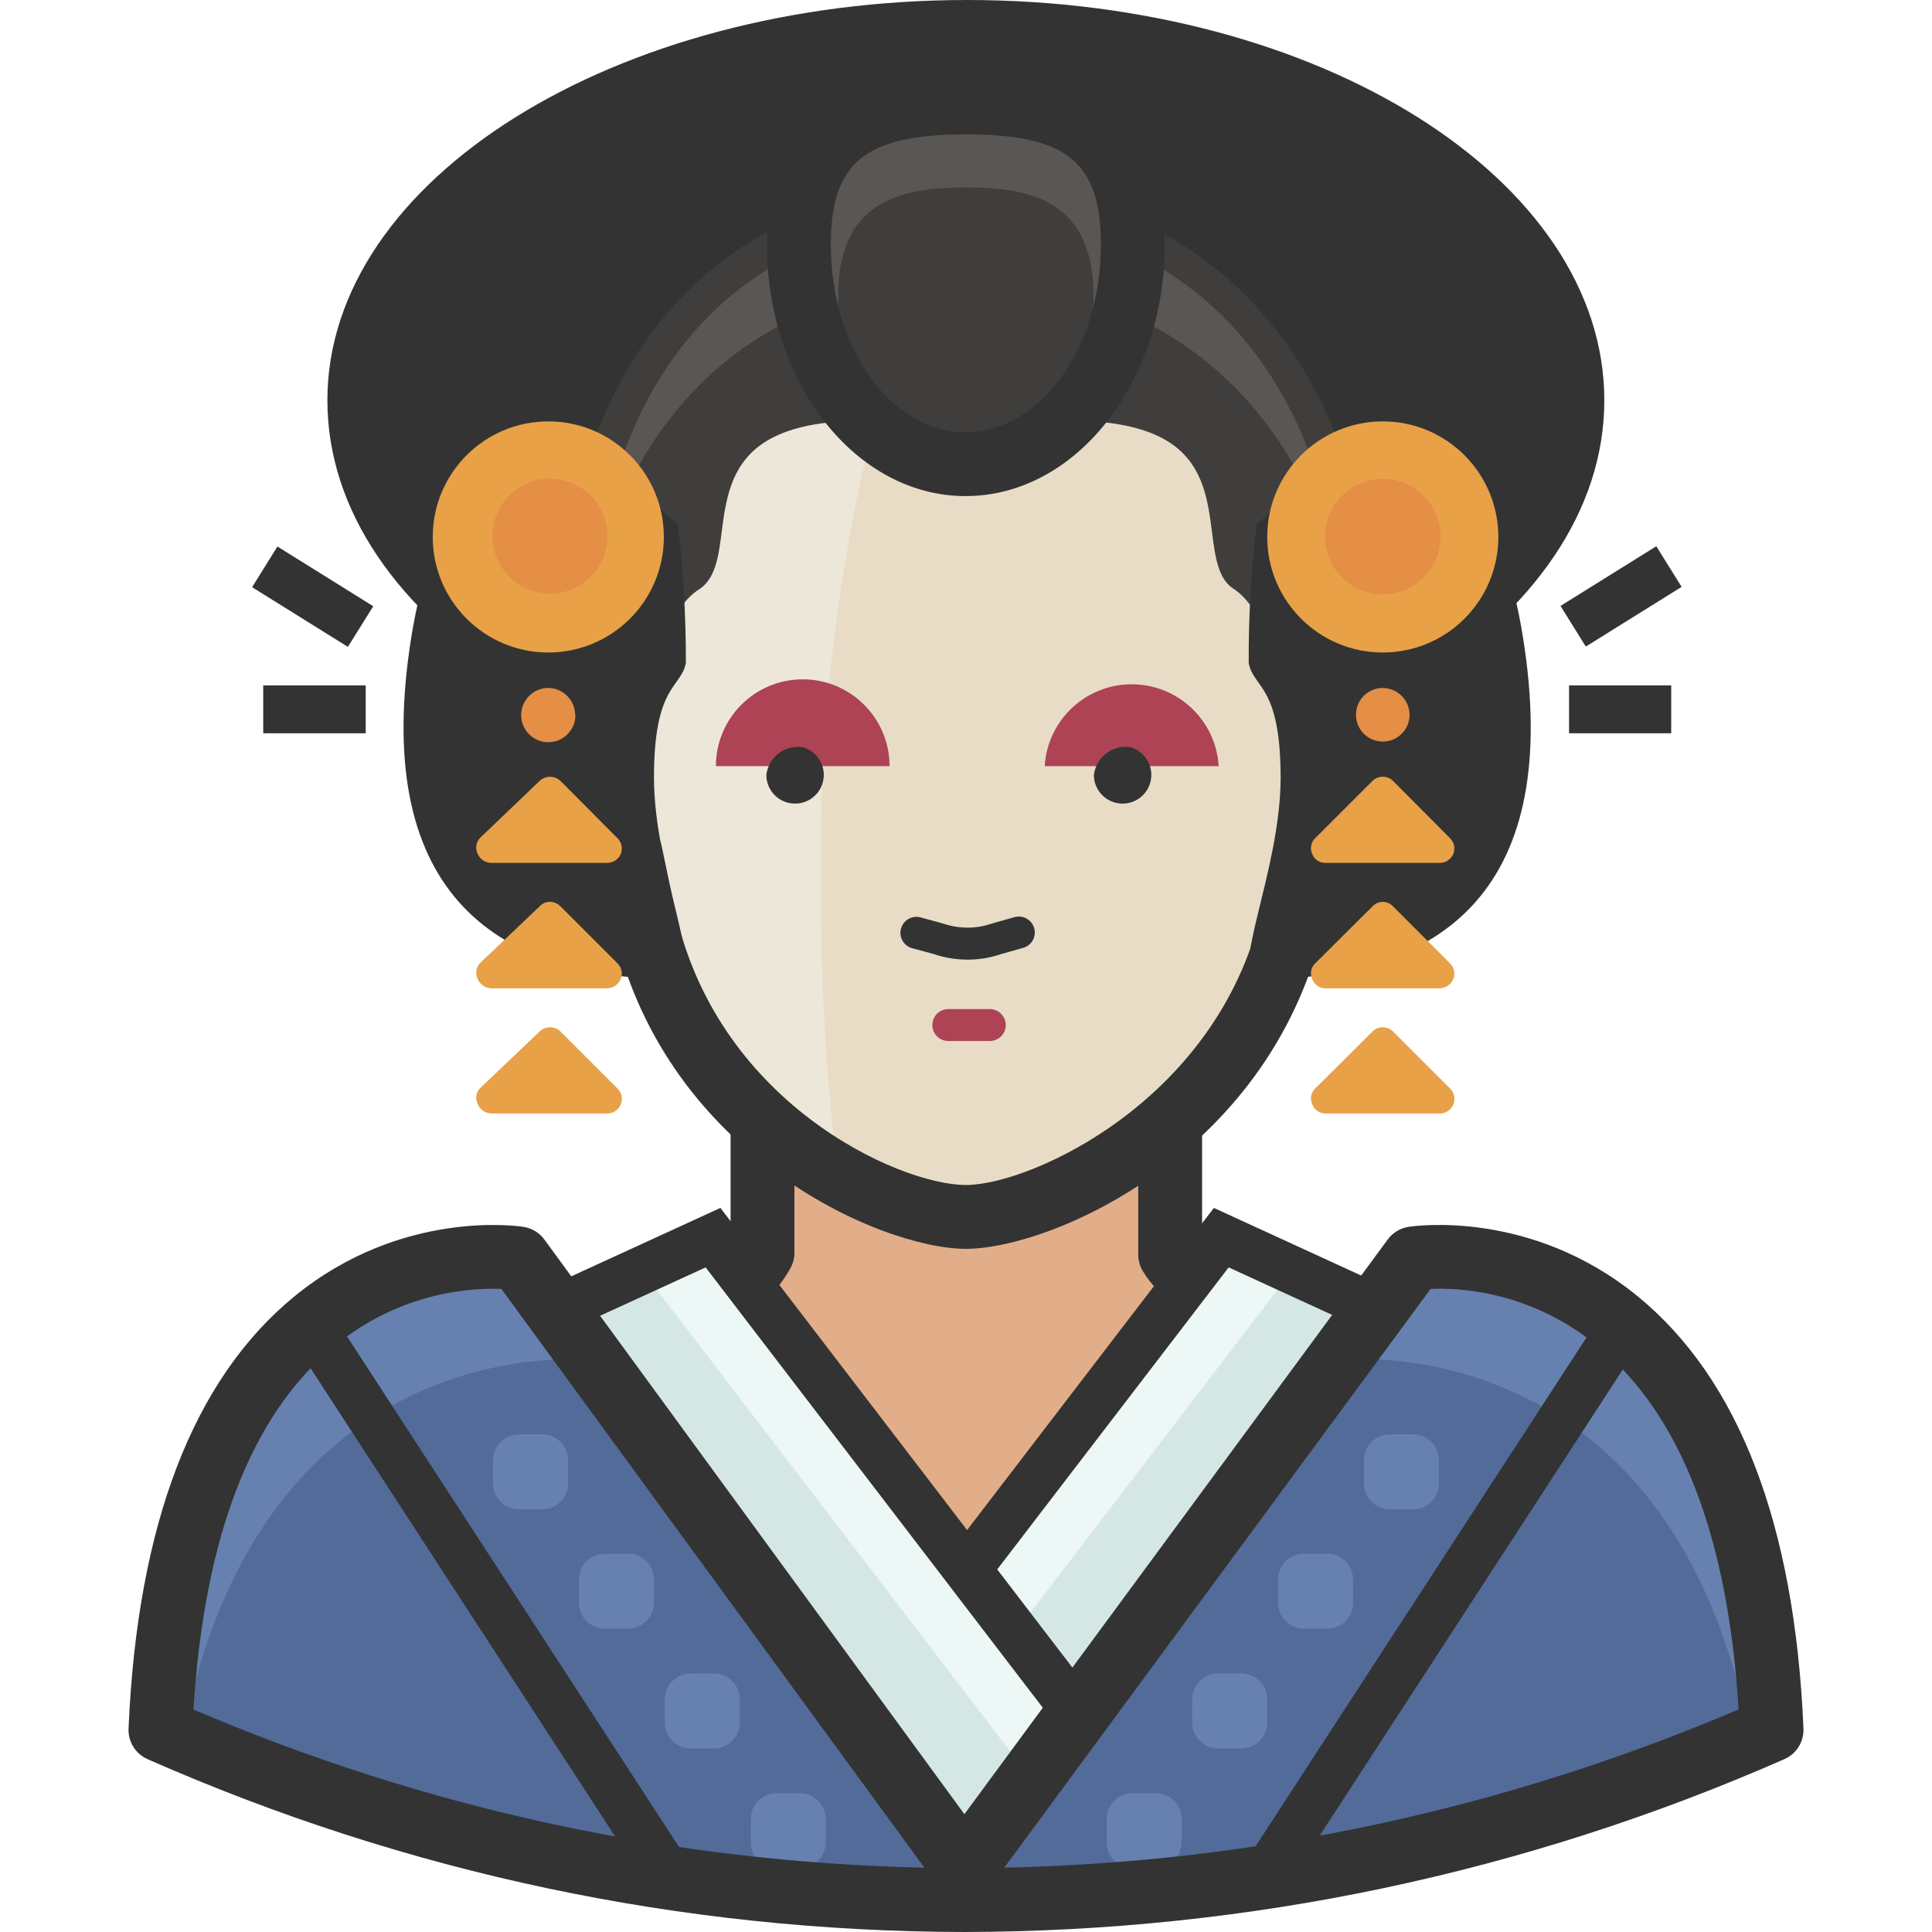 <?xml version="1.0" encoding="iso-8859-1"?>
<!-- Generator: Adobe Illustrator 19.0.0, SVG Export Plug-In . SVG Version: 6.00 Build 0)  -->
<svg version="1.1" id="Capa_1" xmlns="http://www.w3.org/2000/svg" xmlns:xlink="http://www.w3.org/1999/xlink" x="0px" y="0px"
	 viewBox="0 0 512 512" style="enable-background:new 0 0 512 512;" xml:space="preserve">
<path style="fill:#6681AF;" d="M255.539,495.08l119.032-161.586c0,0,88.999-14.044,94.921,124.954
	c-67.452,29.593-140.292,44.948-213.954,45.092c-73.365-0.144-145.893-15.499-213.023-45.092
	c6.007-138.998,94.921-124.954,94.921-124.954L255.539,495.08z"/>
<path style="fill:#526B99;" d="M463.824,460.817c-20.981-110.742-109.05-100.42-109.05-100.42l-99.236,134.768l-98.39-134.683
	c0,0-87.9-10.406-108.88,100.336C180.939,517.744,331.155,517.744,463.824,460.817z"/>
<path style="fill:#333333;" d="M425.162,106.089c0,58.543-75.548,106.004-169.2,106.004s-169.2-47.461-169.2-106.004
	S163.071,0,256.3,0S425.162,47.461,425.162,106.089z"/>
<path style="fill:#E1AE89;" d="M354.775,357.859c-13.874-3.976-38.493-14.805-44.669-25.38v-60.827H202.072v60.404
	c-6.937,12.859-29.018,22.673-44.923,25.38c35.177,54.592,107.95,70.345,162.542,35.168c14.094-9.078,26.091-21.074,35.168-35.168
	L354.775,357.859z"/>
<path style="fill:#333333;" d="M157.141,365.811c-4.052,0-7.631-2.919-8.333-7.039c-0.787-4.611,2.31-8.976,6.92-9.754
	c13.807-2.352,31.598-10.541,37.884-19.433v-31.454c0-4.678,3.79-8.46,8.46-8.46c4.67,0,8.46,3.782,8.46,8.46v33.84
	c0,1.404-0.347,2.783-1.015,4.018c-9.162,16.988-35.49,27.072-50.946,29.703C158.088,365.769,157.606,365.811,157.141,365.811z"/>
<path style="fill:#EDE7D9;" d="M359.682,159.556h-0.677c-0.321-5.668-0.948-11.32-1.861-16.92
	c-6.345-41.116-35.955-89.084-101.52-89.084s-94.245,47.968-100.167,88.83c-0.846,5.837-1.438,11.421-1.777,16.92h-0.677
	c-11.59,3.299-18.781,14.89-13.451,33.248c4.568,15.736,16.92,31.302,27.495,33.332l3.215,15.397
	c11.336,56.767,65.227,81.216,85.7,81.216s75.125-24.449,87.054-81.47l3.046-15.228c10.575-2.453,22.504-17.766,26.987-33.248
	C378.378,174.445,371.187,162.855,359.682,159.556z"/>
<path style="fill:#E9DCC6;" d="M361.881,165.816c0,0,1.523,0,3.046-3.892h-0.931c-1.853-0.254-3.731-0.254-5.584,0
	c-0.186-6.353-0.829-12.69-1.946-18.95c-5.668-41.454-35.363-89.761-100.505-89.761h-7.445l-2.538,11.506
	c-19.72,54.66-29.356,112.451-28.426,170.554c-0.068,25.448,1.43,50.879,4.484,76.14c5.787,3.376,11.878,6.21,18.189,8.46
	c5.084,1.607,10.338,2.631,15.651,3.046l0,0c20.642,0,74.956-25.38,86.8-81.47l0,0l3.046-15.143
	c10.575-2.453,22.504-17.766,26.987-33.248c3.206-8.333,2.462-17.665-2.03-25.38C368.15,165.825,364.944,165.139,361.881,165.816z"
	/>
<g>
	<path style="fill:#AE4355;" d="M189.72,203.04c0-12.707,10.304-23.011,23.011-23.011c12.707,0,23.011,10.304,23.011,23.011"/>
	<path style="fill:#AE4355;" d="M276.858,203.04c0.77-12.732,11.717-22.427,24.449-21.658c11.658,0.702,20.947,10,21.658,21.658"/>
</g>
<g>
	<path style="fill:#333333;" d="M255.962,330.956c-22.487,0-81.478-25.329-93.991-88.018l-2.217-10.626
		c-12.758-5.922-24.01-22.546-28.324-37.41c-4.23-14.551-1.362-24.39,1.785-30.084c2.826-5.11,7.157-9.162,12.453-11.742
		c0.355-3.866,0.821-7.8,1.413-11.912c6.421-44.322,38.696-96.072,108.542-96.072c70.15,0,103.034,51.851,109.887,96.25
		c0.643,3.934,1.159,7.961,1.523,12.005c5.288,2.589,9.594,6.65,12.411,11.776c3.122,5.677,5.956,15.465,1.726,29.805
		c-4.145,14.314-14.873,30.93-27.732,37.148l-2.123,10.6C338.159,305.576,278.584,330.956,255.962,330.956z M154.408,167.737
		c-2.859,1.015-5,2.783-6.379,5.279c-2.293,4.137-2.411,10.076-0.347,17.174c4.044,13.934,14.585,26.158,20.972,27.385
		c3.35,0.643,5.99,3.24,6.683,6.582l3.215,15.397c10.448,52.351,59.618,74.482,77.418,74.482c17.385,0,67.951-22.986,78.771-74.736
		l3.029-15.16c0.651-3.257,3.147-5.829,6.387-6.582c6.506-1.506,16.759-13.536,20.769-27.36c2.056-6.971,1.937-12.808-0.313-16.92
		c-1.371-2.496-3.502-4.272-6.337-5.296c-4.145-0.355-7.47-3.714-7.707-7.944c-0.305-5.355-0.897-10.753-1.768-16.032
		c-6.125-39.677-33.798-81.986-93.17-81.986c-58.966,0-86.081,42.139-91.791,81.588c-0.829,5.685-1.387,10.99-1.709,16.226
		C161.861,164.04,158.545,167.381,154.408,167.737z"/>
	<path style="fill:#333333;" d="M212.562,197.964c4.078,1.032,6.548,5.169,5.524,9.247c-1.024,4.078-5.169,6.548-9.247,5.524
		c-3.359-0.846-5.727-3.858-5.753-7.318c0.533-4.645,4.721-7.978,9.365-7.445c0.008,0,0.017,0,0.025,0l0,0"/>
	<path style="fill:#333333;" d="M299.362,197.964c4.078,1.032,6.548,5.169,5.524,9.247c-1.032,4.078-5.169,6.548-9.247,5.524
		c-3.359-0.846-5.727-3.858-5.753-7.318c0.533-4.645,4.721-7.978,9.365-7.445c0.008,0,0.017,0,0.025,0l0,0"/>
	<path style="fill:#333333;" d="M354.783,366.319c-0.778,0-1.565-0.11-2.335-0.33c-10.871-3.105-40.997-14.433-49.643-29.238
		c-0.761-1.294-1.159-2.766-1.159-4.272v-33.84c0-4.678,3.782-8.46,8.46-8.46s8.46,3.782,8.46,8.46v31.167
		c5.871,6.853,24.297,15.846,38.544,19.923c4.492,1.277,7.089,5.964,5.804,10.457C361.847,363.899,358.463,366.319,354.783,366.319z
		"/>
</g>
<path style="fill:#5A5654;" d="M359.005,159.471c-0.321-5.668-0.948-11.319-1.861-16.92c-6.345-41.116-35.955-89.084-101.52-89.084
	s-94.245,48.053-100.167,88.915c-0.846,5.837-1.438,11.421-1.777,16.92h-0.677l-1.692,0.592l0,0c0,0,17.681-6.514,22.25,15.397
	c-1.59-8.595,1.937-17.343,9.052-22.419c11.759-6.599-12.605-57.782,73.348-42.892h0.592c85.954-14.89,61.504,36.293,73.264,42.892
	c6.988,5.169,10.406,13.874,8.798,22.419c4.568-21.911,22.25-15.397,22.25-15.397l0,0l-1.607-0.592L359.005,159.471z"/>
<g>
	<path style="fill:#3F3E3D;" d="M356.298,159.387c-7.868-39.931-37.647-84.6-100.336-84.6s-92.13,44.33-99.659,84.6
		c5.584,0,14.297,1.861,16.92,16.243c-1.59-8.595,1.937-17.343,9.052-22.419c11.759-6.599-12.605-57.782,73.348-42.892h0.592
		c85.954-14.89,61.504,36.293,73.264,42.892c7.115,5.084,10.668,13.807,9.137,22.419C342,161.248,350.714,159.133,356.298,159.387z"
		/>
	<path style="fill:#3F3E3D;" d="M342.753,176.154l-8.291-1.641c1.294-6.903-1.514-14.069-7.166-18.24
		c-4.467-2.47-5.254-8.629-6.091-15.152c-1.024-8.071-2.191-17.216-10.16-23.104c-9.602-7.089-27.715-8.392-53.772-3.875
		l-1.311,0.068c-26.81-4.577-44.906-3.282-54.525,3.815c-7.986,5.888-9.162,15.033-10.203,23.104
		c-0.838,6.514-1.633,12.673-6.548,15.431c-5.364,3.866-8.249,11.006-6.963,17.961l-8.299,1.633
		c-1.218-5.82-3.511-9.721-6.827-11.59c-1.624-0.922-3.367-1.261-4.924-1.328l-0.017,0.296h-3.595
		c-0.804,0.169-1.303,0.338-1.32,0.338l-0.042,0.017l-1.7-4.755l-1.54-0.093c0.347-5.584,0.939-11.235,1.81-17.267
		c6.48-44.737,37.3-92.536,104.354-92.536c67.46,0,99.101,49.923,105.708,92.671c0.931,5.677,1.574,11.514,1.904,17.326
		l-2.166,0.127l-0.626,1.717l1.159,1.76l-6.142,4.061l-0.338-3.672c-0.008,0-0.017,0-0.025,0c-1.692,0-3.672,0.313-5.507,1.345
		C346.264,166.434,343.971,170.334,342.753,176.154z M158.257,154.801c2.597,0.135,5.524,0.744,8.375,2.326
		c1.675,0.922,3.173,2.098,4.509,3.502c1.895-4.408,4.966-8.316,9.01-11.201c1.599-0.922,2.225-5.812,2.69-9.382
		c1.125-8.781,2.682-20.795,13.57-28.84c11.633-8.587,31.209-10.389,59.838-5.474c28.637-4.907,48.197-3.113,59.821,5.474
		c10.871,8.037,12.411,20.059,13.528,28.84c0.457,3.562,1.074,8.452,2.293,9.128c4.137,3.046,7.242,7.03,9.145,11.446
		c1.328-1.413,2.834-2.572,4.501-3.502c3.037-1.684,6.167-2.276,8.883-2.352c-0.338-3.875-0.829-7.741-1.447-11.548
		c-6.387-41.353-35.312-85.522-97.349-85.522c-61.657,0-90.006,44.06-95.979,85.294
		C159.052,147.077,158.596,150.977,158.257,154.801z"/>
</g>
<g>
	<path style="fill:#333333;" d="M173.308,206.086c0-24.788,7.191-23.603,8.46-30.456c0.017-12.267-0.694-24.526-2.115-36.716
		l-19.881-16.92c0,0-40.1-19.627-50.76,46.784s20.896,90.691,70.049,90.691C187.351,259.553,173.308,230.958,173.308,206.086z"/>
	<path style="fill:#333333;" d="M339.378,206.086c0-24.788-7.276-23.603-8.46-30.456c-0.059-12.267,0.651-24.534,2.115-36.716
		l19.796-16.92c0,0,40.1-19.627,50.76,46.784s-20.812,90.691-69.964,90.691C325.249,259.553,339.378,230.958,339.378,206.086z"/>
</g>
<path style="fill:#5A5654;" d="M300.208,64.888c0,32.148-19.881,58.12-44.33,58.12s-44.161-25.972-44.161-58.12
	s19.881-37.732,44.33-37.732C280.496,27.157,300.208,32.825,300.208,64.888z"/>
<path style="fill:#3F3E3D;" d="M289.802,78.594c0,24.534-15.228,44.415-33.84,44.415s-33.84-19.881-33.84-44.415
	s15.228-28.933,33.84-28.933S289.802,54.059,289.802,78.594z"/>
<path style="fill:#333333;" d="M255.877,131.469c-29.018,0-52.621-29.872-52.621-66.58c0-46.192,38.358-46.192,52.79-46.192
	c14.39,0,52.621,0,52.621,46.192C308.668,101.596,284.988,131.469,255.877,131.469z M256.047,35.617
	c-26.818,0-35.87,7.386-35.87,29.272c0,27.385,16.015,49.66,35.701,49.66c19.771,0,35.87-22.275,35.87-49.66
	C291.748,43.002,282.738,35.617,256.047,35.617z"/>
<polygon style="fill:#EDF7F6;" points="323.642,327.995 256.3,415.894 188.959,327.995 147.251,347.114 255.539,495.08 
	364.758,346.861 "/>
<g>
	<polygon style="fill:#D5E7E5;" points="147.251,347.114 255.539,495.08 273.22,471.307 170.093,336.624 	"/>
	<polygon style="fill:#D5E7E5;" points="269.075,432.56 285.741,454.387 364.758,346.861 342.508,336.624 	"/>
</g>
<g>
	<path style="fill:#6681AF;" d="M137.522,380.108h6.176c3.782,0,6.853,3.071,6.853,6.853v6.176c0,3.782-3.071,6.853-6.853,6.853
		h-6.176c-3.782,0-6.853-3.071-6.853-6.853v-6.176C130.669,383.179,133.74,380.108,137.522,380.108z"/>
	<path style="fill:#6681AF;" d="M160.279,411.749h6.176c3.782,0,6.853,3.071,6.853,6.853v6.176c0,3.782-3.071,6.853-6.853,6.853
		h-6.176c-3.782,0-6.853-3.071-6.853-6.853v-6.176C153.427,414.82,156.498,411.749,160.279,411.749z"/>
	<path style="fill:#6681AF;" d="M183.037,443.474h6.176c3.782,0,6.853,3.071,6.853,6.853v6.176c0,3.782-3.071,6.853-6.853,6.853
		h-6.176c-3.782,0-6.853-3.071-6.853-6.853v-6.176C176.184,446.545,179.255,443.474,183.037,443.474z"/>
	<path style="fill:#6681AF;" d="M205.794,475.199h6.176c3.782,0,6.853,3.071,6.853,6.853v6.176c0,3.782-3.071,6.853-6.853,6.853
		h-6.176c-3.782,0-6.853-3.071-6.853-6.853v-6.176C198.941,478.27,202.012,475.199,205.794,475.199z"/>
</g>
<rect x="123.526" y="336.946" transform="matrix(-0.838 0.545 -0.545 -0.838 470.166 709.214)" style="fill:#333333;" width="12.69" height="174.821"/>
<g>
	<path style="fill:#6681AF;" d="M368.311,380.108h6.176c3.782,0,6.853,3.071,6.853,6.853v6.176c0,3.782-3.071,6.853-6.853,6.853
		h-6.176c-3.782,0-6.853-3.071-6.853-6.853v-6.176C361.458,383.179,364.529,380.108,368.311,380.108z"/>
	<path style="fill:#6681AF;" d="M345.553,411.749h6.176c3.782,0,6.853,3.071,6.853,6.853v6.176c0,3.782-3.071,6.853-6.853,6.853
		h-6.176c-3.782,0-6.853-3.071-6.853-6.853v-6.176C338.701,414.82,341.772,411.749,345.553,411.749z"/>
	<path style="fill:#6681AF;" d="M322.796,443.474h6.176c3.782,0,6.853,3.071,6.853,6.853v6.176c0,3.782-3.071,6.853-6.853,6.853
		h-6.176c-3.782,0-6.853-3.071-6.853-6.853v-6.176C315.943,446.545,319.014,443.474,322.796,443.474z"/>
	<path style="fill:#6681AF;" d="M300.123,475.199h6.176c3.782,0,6.853,3.071,6.853,6.853v6.176c0,3.782-3.071,6.853-6.853,6.853
		h-6.176c-3.782,0-6.853-3.071-6.853-6.853v-6.176C293.271,478.27,296.342,475.199,300.123,475.199z"/>
</g>
<g>
	
		<rect x="294.831" y="418.027" transform="matrix(-0.545 0.838 -0.838 -0.545 946.418 335.438)" style="fill:#333333;" width="174.821" height="12.699"/>
	
		<rect x="76.575" y="143.146" transform="matrix(-0.529 0.849 -0.849 -0.529 260.95 171.368)" style="fill:#333333;" width="12.69" height="29.906"/>
	<rect x="69.757" y="181.636" style="fill:#333333;" width="27.157" height="12.69"/>
	
		<rect x="414.795" y="151.715" transform="matrix(-0.849 0.529 -0.529 -0.849 878.065 64.906)" style="fill:#333333;" width="29.907" height="12.682"/>
	<rect x="415.814" y="181.636" style="fill:#333333;" width="27.072" height="12.69"/>
</g>
<g>
	<path style="fill:#E8A146;" d="M347.753,292.632c0.533,1.464,1.912,2.436,3.469,2.453h30.371c1.548-0.008,2.944-0.939,3.553-2.369
		c0.601-1.455,0.262-3.122-0.846-4.23l-15.143-15.143c-0.736-0.694-1.7-1.083-2.707-1.1c-1.015-0.042-2.005,0.364-2.707,1.1
		l-15.228,15.143C347.406,289.569,347.102,291.228,347.753,292.632z"/>
	<path style="fill:#E8A146;" d="M347.753,259.469c0.533,1.464,1.912,2.436,3.469,2.453h30.371c1.557-0.068,2.936-1.024,3.553-2.453
		c0.584-1.43,0.245-3.063-0.846-4.145l-15.143-15.143c-1.413-1.497-3.765-1.565-5.262-0.152c-0.051,0.051-0.102,0.102-0.152,0.152
		l-15.228,15.143C347.406,256.406,347.102,258.064,347.753,259.469z"/>
	<path style="fill:#E8A146;" d="M347.753,226.305c0.541,1.447,1.929,2.394,3.469,2.369h30.371c1.548-0.008,2.944-0.939,3.553-2.369
		c0.584-1.43,0.245-3.063-0.846-4.145l-15.143-15.228c-1.506-1.464-3.909-1.464-5.414,0l-15.228,15.228
		C347.406,223.243,347.102,224.901,347.753,226.305z"/>
	<path style="fill:#E8A146;" d="M397.075,142.297c0,16.912-13.714,30.625-30.625,30.625s-30.625-13.714-30.625-30.625
		s13.714-30.625,30.625-30.625l0,0C383.361,111.672,397.075,125.386,397.075,142.297z"/>
</g>
<g>
	<path style="fill:#E58E46;" d="M381.762,142.297c-0.051,8.46-6.937,15.27-15.397,15.228c-8.46-0.051-15.27-6.937-15.228-15.397
		c0.051-8.426,6.886-15.228,15.313-15.228c8.46,0,15.313,6.853,15.313,15.313C381.762,142.238,381.762,142.272,381.762,142.297z"/>
	<path style="fill:#E58E46;" d="M373.556,189.42c0,3.925-3.181,7.106-7.106,7.106s-7.106-3.181-7.106-7.106
		c0-3.925,3.181-7.106,7.106-7.106l0,0C370.358,182.356,373.514,185.511,373.556,189.42z"/>
</g>
<g>
	<path style="fill:#E8A146;" d="M126.608,292.632c0.618,1.43,1.997,2.386,3.553,2.453h30.794c1.548-0.008,2.944-0.939,3.553-2.369
		c0.601-1.455,0.262-3.122-0.846-4.23l-15.143-15.143c-0.744-0.728-1.751-1.125-2.792-1.1c-1.007,0.017-1.971,0.406-2.707,1.1
		l-15.905,15.143C126.118,289.637,125.915,291.278,126.608,292.632z"/>
	<path style="fill:#E8A146;" d="M126.608,259.469c0.618,1.43,1.997,2.386,3.553,2.453h30.794c1.557-0.068,2.936-1.024,3.553-2.453
		c0.584-1.43,0.245-3.063-0.846-4.145L148.52,240.18c-0.736-0.744-1.743-1.176-2.792-1.184c-1.032-0.008-2.014,0.423-2.707,1.184
		l-15.905,15.143C126.118,256.474,125.915,258.115,126.608,259.469z"/>
	<path style="fill:#E8A146;" d="M126.608,226.305c0.609,1.43,2.005,2.36,3.553,2.369h30.794c1.548-0.008,2.944-0.939,3.553-2.369
		c0.584-1.43,0.245-3.063-0.846-4.145l-15.143-15.228c-1.557-1.43-3.942-1.43-5.499,0l-15.905,15.228
		C126.118,223.311,125.915,224.952,126.608,226.305z"/>
	<path style="fill:#E8A146;" d="M175.93,142.297c0,16.912-13.714,30.625-30.625,30.625s-30.625-13.714-30.625-30.625
		s13.714-30.625,30.625-30.625l0,0l0,0C162.217,111.672,175.93,125.386,175.93,142.297z"/>
</g>
<g>
	<path style="fill:#E58E46;" d="M160.956,142.297c-0.118,8.409-7.03,15.135-15.44,15.017s-15.135-7.03-15.017-15.44
		c0.118-8.409,7.03-15.135,15.44-15.017c8.249,0.118,14.898,6.768,15.017,15.017V142.297z"/>
	<path style="fill:#E58E46;" d="M152.496,189.42c0.042,3.968-3.139,7.225-7.106,7.276c-3.968,0.051-7.225-3.139-7.276-7.106
		c-0.042-3.968,3.139-7.225,7.106-7.276l0,0c3.909,0,7.098,3.113,7.191,7.022L152.496,189.42z"/>
</g>
<path style="fill:#AE4355;" d="M262.307,275.881h-10.998c-2.335,0-4.23-1.895-4.23-4.23s1.895-4.23,4.23-4.23h10.998
	c2.335,0,4.23,1.895,4.23,4.23S264.642,275.881,262.307,275.881z"/>
<g>
	<path style="fill:#333333;" d="M256.436,254.316c-3.037,0-6.117-0.499-9.035-1.497l-5.651-1.531
		c-2.259-0.609-3.587-2.936-2.978-5.186c0.618-2.259,2.953-3.596,5.186-2.978l5.922,1.607c4.289,1.455,8.722,1.455,12.749,0.085
		l6.227-1.768c2.242-0.626,4.585,0.677,5.22,2.927c0.635,2.25-0.677,4.585-2.927,5.22l-6.007,1.692
		C262.383,253.834,259.431,254.316,256.436,254.316z"/>
	<polygon style="fill:#333333;" points="280.699,458.245 187.004,335.871 149.89,352.884 144.603,341.353 190.913,320.11 
		290.783,450.53 	"/>
	<polygon style="fill:#333333;" points="261.334,419.752 251.267,412.036 321.688,320.11 367.397,341.091 362.11,352.63 
		325.605,335.871 	"/>
	<path style="fill:#333333;" d="M255.556,512c-75.007-0.144-147.822-15.558-216.449-45.803c-3.189-1.404-5.194-4.628-5.042-8.105
		c2.335-54.068,17.132-92.603,43.984-114.557c28.35-23.189,59.398-18.62,60.718-18.392c2.208,0.347,4.188,1.557,5.507,3.359
		l111.3,152.272l112.188-152.297c1.311-1.794,3.291-2.995,5.482-3.342c1.311-0.228,32.41-4.805,60.785,18.417
		c26.835,21.962,41.606,60.498,43.907,114.532c0.152,3.486-1.861,6.709-5.059,8.113C403.961,496.451,330.833,511.856,255.556,512z
		 M379.123,341.581L266.139,494.953c67.24-1.455,132.636-15.541,194.606-41.936c-2.809-45.743-15.304-78.077-37.173-96.148
		C405.721,342.106,386.669,341.226,379.123,341.581z M51.272,453.034c61.665,26.378,126.739,40.456,193.7,41.919l-112.104-153.38
		c-7.479-0.296-26.531,0.533-44.373,15.27C66.618,374.905,54.106,407.265,51.272,453.034z"/>
</g>
<g>
</g>
<g>
</g>
<g>
</g>
<g>
</g>
<g>
</g>
<g>
</g>
<g>
</g>
<g>
</g>
<g>
</g>
<g>
</g>
<g>
</g>
<g>
</g>
<g>
</g>
<g>
</g>
<g>
</g>
</svg>
